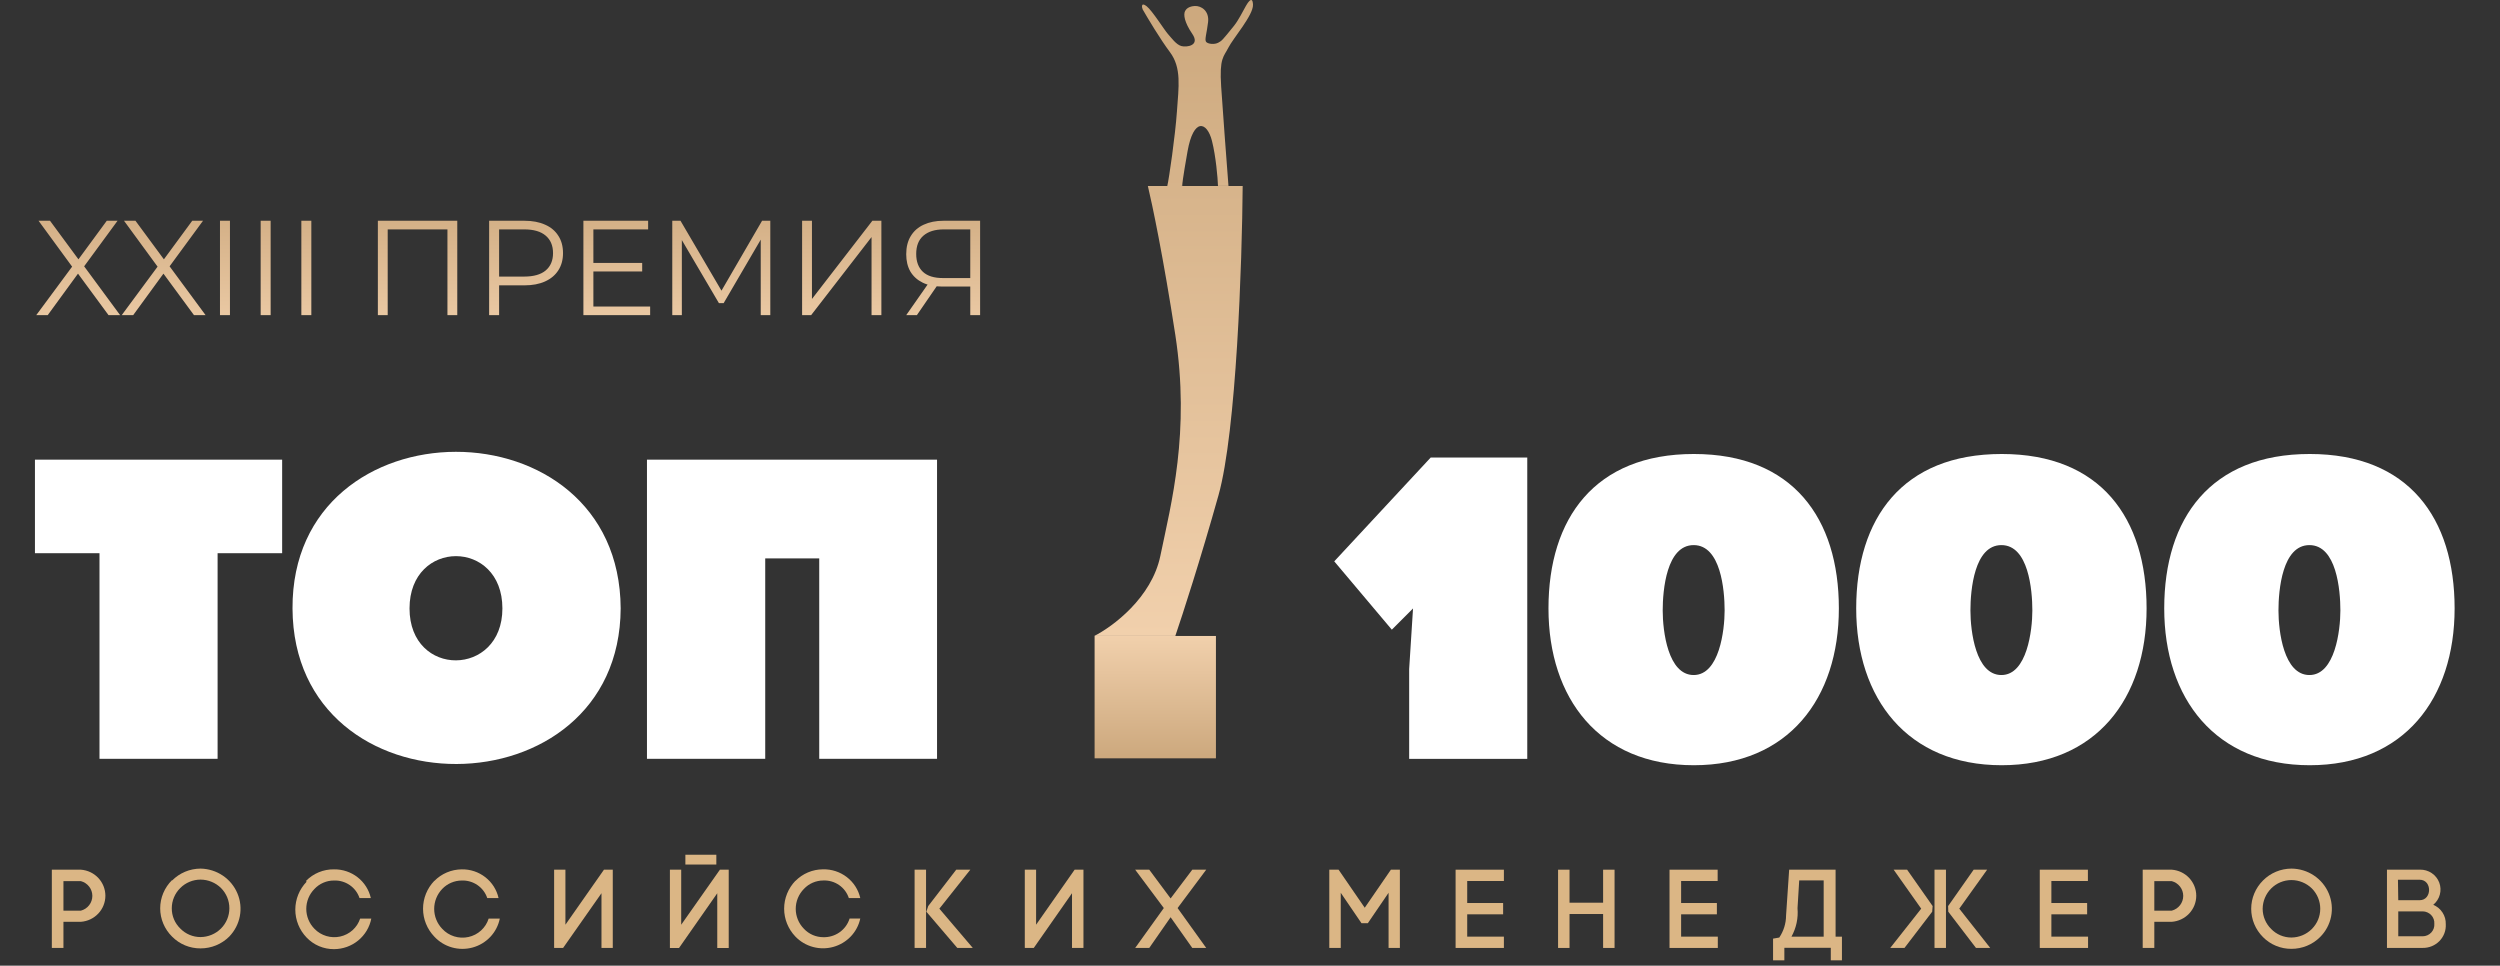<?xml version="1.0" encoding="UTF-8"?> <svg xmlns="http://www.w3.org/2000/svg" width="233" height="90" viewBox="0 0 233 90" fill="none"><rect x="0" y="0" width="233" height="90" fill="#333333" stroke="none"/><mask id="mask0_3750_1308" style="mask-type:luminance" maskUnits="userSpaceOnUse" x="0" y="0" width="233" height="90"><path d="M232.171 0.004H0V90.001H232.171V0.004Z" fill="white"></path></mask><g mask="url(#mask0_3750_1308)"><path d="M9.273 70.721V51.559H3.257V42.84H26.296V51.559H20.28V70.721H9.273Z" fill="white"></path><path d="M57.846 56.705C57.759 75.939 27.349 76.138 27.262 56.705C27.175 37.273 57.759 37.216 57.846 56.705ZM46.824 56.705C46.824 50.209 38.168 50.209 38.168 56.705C38.168 63.202 46.824 63.116 46.824 56.705Z" fill="white"></path><path d="M87.332 42.84V70.721H76.353V52.043H71.319V70.721H60.297V42.84H87.332Z" fill="white"></path><path d="M131.334 70.725V62.362L131.695 56.706L129.718 58.686L124.352 52.318L133.339 42.645H142.341V70.725H131.334Z" fill="white"></path><path d="M171.382 56.702C171.382 65.107 166.664 71.319 157.864 71.319C149.064 71.319 144.318 65.107 144.318 56.702C144.318 48.296 148.646 42.312 157.864 42.312C167.083 42.312 171.382 48.296 171.382 56.702ZM160.735 56.901C160.735 54.978 160.375 50.804 157.85 50.804C155.325 50.804 154.964 54.978 154.964 56.901C154.964 58.825 155.455 62.913 157.85 62.913C160.245 62.913 160.735 58.725 160.735 56.901Z" fill="white"></path><path d="M200.062 56.702C200.062 65.107 195.344 71.319 186.558 71.319C177.773 71.319 172.998 65.107 172.998 56.702C172.998 48.296 177.326 42.312 186.558 42.312C195.792 42.312 200.062 48.296 200.062 56.702ZM189.415 56.901C189.415 54.978 189.055 50.804 186.53 50.804C184.005 50.804 183.644 54.978 183.644 56.901C183.644 58.825 184.135 62.913 186.53 62.913C188.925 62.913 189.415 58.725 189.415 56.901Z" fill="white"></path><path d="M228.77 56.702C228.77 65.107 224.053 71.319 215.267 71.319C206.481 71.319 201.706 65.107 201.706 56.702C201.706 48.296 206.034 42.312 215.267 42.312C224.5 42.312 228.77 48.296 228.77 56.702ZM218.124 56.901C218.124 54.978 217.763 50.804 215.238 50.804C212.714 50.804 212.353 54.978 212.353 56.901C212.353 58.825 212.843 62.913 215.238 62.913C217.633 62.913 218.124 58.725 218.124 56.901Z" fill="white"></path><path d="M7.543 81.055C8.163 81.101 8.742 81.377 9.164 81.828C9.587 82.279 9.822 82.87 9.822 83.484C9.822 84.098 9.587 84.689 9.164 85.139C8.742 85.59 8.163 85.866 7.543 85.912H5.913V88.349H4.831V81.055H7.543ZM7.543 84.872C7.849 84.791 8.119 84.612 8.311 84.363C8.503 84.115 8.607 83.811 8.607 83.498C8.607 83.185 8.503 82.881 8.311 82.633C8.119 82.384 7.849 82.205 7.543 82.123H5.913V84.872H7.543Z" fill="#DBB685"></path><path d="M16.039 82.064C16.385 81.714 16.798 81.436 17.253 81.245C17.709 81.055 18.198 80.955 18.693 80.953C19.431 80.967 20.149 81.192 20.759 81.601C21.369 82.011 21.844 82.588 22.127 83.261C22.411 83.934 22.489 84.673 22.353 85.389C22.217 86.105 21.873 86.767 21.362 87.293C21.013 87.641 20.597 87.917 20.139 88.106C19.681 88.294 19.19 88.39 18.693 88.39C18.199 88.393 17.709 88.298 17.253 88.11C16.796 87.921 16.384 87.643 16.039 87.293C15.687 86.947 15.408 86.536 15.218 86.084C15.028 85.632 14.93 85.147 14.93 84.657C14.93 84.167 15.028 83.682 15.218 83.23C15.408 82.778 15.687 82.367 16.039 82.022M20.598 82.763C20.091 82.265 19.408 81.984 18.693 81.979C18.341 81.979 17.993 82.049 17.669 82.183C17.344 82.318 17.05 82.515 16.803 82.763C16.551 83.011 16.351 83.306 16.215 83.631C16.079 83.957 16.009 84.305 16.01 84.657C16.008 85.007 16.077 85.354 16.213 85.677C16.349 86 16.55 86.293 16.803 86.538C17.047 86.79 17.341 86.991 17.666 87.128C17.99 87.265 18.34 87.335 18.693 87.335C19.408 87.328 20.09 87.043 20.593 86.541C21.095 86.04 21.377 85.363 21.377 84.657C21.38 83.949 21.1 83.268 20.598 82.763Z" fill="#DBB685"></path><path d="M28.517 82.106C28.853 81.758 29.258 81.482 29.708 81.296C30.157 81.109 30.641 81.016 31.128 81.024C31.925 81.012 32.702 81.272 33.327 81.759C33.953 82.247 34.389 82.933 34.562 83.702H33.508C33.346 83.211 33.025 82.785 32.596 82.49C32.166 82.194 31.651 82.044 31.128 82.064C30.787 82.063 30.449 82.132 30.136 82.268C29.823 82.402 29.542 82.6 29.31 82.847C28.819 83.345 28.545 84.012 28.545 84.706C28.545 85.401 28.819 86.068 29.31 86.566C29.613 86.881 29.994 87.112 30.416 87.238C30.837 87.364 31.284 87.38 31.713 87.284C32.142 87.187 32.538 86.983 32.863 86.69C33.188 86.396 33.43 86.024 33.566 85.611H34.605C34.45 86.411 34.019 87.133 33.385 87.653C32.75 88.173 31.952 88.458 31.128 88.46C30.65 88.463 30.176 88.368 29.737 88.182C29.298 87.996 28.902 87.722 28.575 87.378C27.9 86.676 27.523 85.746 27.523 84.778C27.523 83.81 27.9 82.879 28.575 82.178" fill="#DBB685"></path><path d="M40.479 82.107C40.81 81.768 41.207 81.498 41.645 81.312C42.084 81.126 42.555 81.028 43.032 81.024C43.83 81.009 44.608 81.268 45.234 81.757C45.86 82.245 46.296 82.933 46.466 83.702H45.413C45.25 83.211 44.93 82.785 44.5 82.49C44.071 82.194 43.555 82.045 43.032 82.064C42.691 82.067 42.355 82.138 42.042 82.272C41.73 82.407 41.448 82.603 41.215 82.848C40.734 83.35 40.466 84.016 40.466 84.707C40.466 85.399 40.734 86.064 41.215 86.566C41.518 86.895 41.904 87.138 42.333 87.272C42.762 87.407 43.22 87.426 43.659 87.329C44.098 87.233 44.504 87.023 44.835 86.721C45.166 86.419 45.41 86.037 45.542 85.612H46.581C46.453 86.248 46.15 86.837 45.703 87.312C45.257 87.787 44.686 88.132 44.054 88.306C43.421 88.48 42.752 88.478 42.121 88.299C41.49 88.12 40.921 87.772 40.479 87.293C39.804 86.591 39.428 85.661 39.428 84.693C39.428 83.725 39.804 82.794 40.479 82.093" fill="#DBB685"></path><path d="M56.058 88.349V83.248L52.48 88.349H51.644V81.055H52.697V86.183L56.289 81.055H57.111V88.349H56.058Z" fill="#DBB685"></path><path d="M66.849 88.351V83.251L63.286 88.351H62.435V81.056H63.488V86.185L67.094 81.056H67.917V88.351H66.849ZM66.762 80.572H63.877V79.66H66.762V80.572Z" fill="#DBB685"></path><path d="M74.133 82.104C74.465 81.765 74.861 81.495 75.3 81.309C75.738 81.123 76.21 81.025 76.687 81.021C77.493 80.999 78.282 81.253 78.919 81.742C79.556 82.231 80.001 82.922 80.178 83.7H79.111C78.95 83.207 78.63 82.779 78.2 82.484C77.77 82.188 77.254 82.039 76.73 82.061C76.391 82.062 76.056 82.133 75.746 82.267C75.435 82.402 75.157 82.599 74.927 82.844C74.436 83.343 74.162 84.009 74.162 84.704C74.162 85.398 74.436 86.065 74.927 86.564C75.157 86.809 75.435 87.005 75.746 87.141C76.056 87.275 76.391 87.346 76.73 87.347C77.275 87.361 77.81 87.2 78.253 86.886C78.696 86.572 79.022 86.123 79.183 85.609H80.178C80.043 86.233 79.738 86.809 79.296 87.275C78.854 87.74 78.291 88.077 77.67 88.25C77.047 88.424 76.389 88.426 75.766 88.256C75.143 88.087 74.578 87.752 74.133 87.29C73.459 86.588 73.082 85.657 73.082 84.69C73.082 83.722 73.459 82.791 74.133 82.089" fill="#DBB685"></path><path d="M86.308 88.349H85.24V81.055H86.308V88.349ZM86.51 84.445L89.121 81.055H90.434L87.548 84.688L90.665 88.349H89.222L86.337 84.973L86.51 84.445Z" fill="#DBB685"></path><path d="M99.911 88.349V83.248L96.347 88.349H95.511V81.055H96.564V86.183L100.156 81.055H100.978V88.349H99.911Z" fill="#DBB685"></path><path d="M107.11 81.055L109.101 83.733L111.121 81.055H112.42L109.751 84.63L112.42 88.349H111.121L109.101 85.486L107.11 88.349H105.798L108.467 84.63L105.798 81.055H107.11Z" fill="#DBB685"></path><path d="M124.958 88.349H123.89V81.055H124.756L127.194 84.602L129.632 81.055H130.468V88.349H129.415V83.206L127.482 86.041H126.89L124.958 83.206V88.349Z" fill="#DBB685"></path><path d="M136.744 87.295H140.163V88.349H135.662V81.055H140.163V82.109H136.744V84.161H140.091V85.215H136.744V87.295Z" fill="#DBB685"></path><path d="M146.28 84.132H149.41V81.055H150.477V88.349H149.41V85.186H146.28V88.349H145.212V81.055H146.28V84.132Z" fill="#DBB685"></path><path d="M156.68 87.295H160.1V88.349H155.599V81.055H160.085V82.109H156.68V84.161H160.013V85.215H156.68V87.295Z" fill="#DBB685"></path><path d="M171.669 87.295V89.503H170.63V88.335H166.302V89.503H165.249V87.48L165.827 87.38C166.238 86.772 166.459 86.059 166.461 85.329L166.75 81.055H171.077V87.295H171.669ZM169.967 87.295V82.052H167.687L167.529 84.644C167.609 85.563 167.413 86.485 166.966 87.295H169.967Z" fill="#DBB685"></path><path d="M180.08 84.973L177.497 88.349H176.17L179.056 84.688L176.488 81.055H177.742L180.123 84.445L180.08 84.973ZM181.364 88.349H180.296V81.055H181.364V88.349ZM181.565 84.445L183.946 81.055H185.201L182.604 84.688L185.489 88.349H184.162L181.58 84.973L181.565 84.445Z" fill="#DBB685"></path><path d="M191.188 87.295H194.607V88.349H190.106V81.055H194.592V82.109H191.188V84.161H194.521V85.215H191.188V87.295Z" fill="#DBB685"></path><path d="M202.413 81.055C203.032 81.101 203.611 81.377 204.034 81.828C204.456 82.279 204.691 82.87 204.691 83.484C204.691 84.098 204.456 84.689 204.034 85.139C203.611 85.59 203.032 85.866 202.413 85.912H200.782V88.349H199.7V81.055H202.413ZM202.413 84.872C202.718 84.791 202.988 84.612 203.181 84.363C203.373 84.115 203.477 83.811 203.477 83.498C203.477 83.185 203.373 82.881 203.181 82.633C202.988 82.384 202.718 82.205 202.413 82.123H200.782V84.872H202.413Z" fill="#DBB685"></path><path d="M210.909 82.064C211.255 81.714 211.667 81.436 212.123 81.245C212.579 81.055 213.068 80.955 213.563 80.953C214.309 80.959 215.038 81.181 215.656 81.593C216.275 82.005 216.757 82.589 217.042 83.27C217.327 83.951 217.402 84.7 217.258 85.423C217.114 86.147 216.757 86.812 216.232 87.335C215.883 87.684 215.467 87.96 215.009 88.148C214.551 88.336 214.059 88.433 213.563 88.432C213.068 88.436 212.579 88.341 212.122 88.152C211.666 87.963 211.253 87.686 210.909 87.335C210.206 86.634 209.812 85.687 209.812 84.7C209.812 83.713 210.206 82.766 210.909 82.064ZM215.467 82.805C214.961 82.308 214.277 82.026 213.563 82.022C213.211 82.022 212.863 82.091 212.538 82.226C212.214 82.361 211.92 82.558 211.673 82.805C211.17 83.311 210.886 83.991 210.88 84.7C210.882 85.406 211.167 86.082 211.673 86.58C211.917 86.833 212.21 87.034 212.535 87.171C212.86 87.308 213.21 87.379 213.563 87.378C214.277 87.371 214.96 87.085 215.462 86.584C215.965 86.082 216.247 85.406 216.247 84.7C216.249 83.992 215.969 83.311 215.467 82.805Z" fill="#DBB685"></path><path d="M225.537 81.051C225.927 81.043 226.309 81.153 226.632 81.369C226.954 81.585 227.201 81.894 227.337 82.254C227.473 82.614 227.493 83.007 227.392 83.379C227.292 83.751 227.077 84.082 226.778 84.328C227.135 84.477 227.438 84.73 227.646 85.053C227.856 85.376 227.96 85.754 227.946 86.137C227.963 86.424 227.919 86.711 227.817 86.98C227.716 87.249 227.56 87.496 227.358 87.703C227.156 87.91 226.914 88.074 226.645 88.184C226.377 88.295 226.088 88.35 225.797 88.345H222.465V81.051H225.537ZM223.518 83.9H225.508C226.677 83.9 226.691 81.991 225.508 81.991H223.489L223.518 83.9ZM223.518 87.262H225.797C225.947 87.261 226.095 87.229 226.233 87.168C226.37 87.108 226.494 87.02 226.595 86.91C226.697 86.801 226.774 86.672 226.823 86.532C226.872 86.391 226.891 86.243 226.879 86.094C226.889 85.948 226.868 85.8 226.819 85.661C226.769 85.523 226.691 85.395 226.589 85.287C226.488 85.18 226.366 85.093 226.23 85.034C226.093 84.973 225.946 84.942 225.797 84.94H223.518V87.262Z" fill="#DBB685"></path></g><rect x="113.325" y="70.676" width="11.308" height="11.404" transform="rotate(-180 113.325 70.676)" fill="url(#paint0_linear_3750_1308)"></rect><path d="M116.114 0.559C116.213 0.385 116.739 -0.531 116.779 0.438C116.819 1.409 114.92 3.574 114.486 4.44C114.053 5.307 113.636 5.371 113.812 8.065C113.954 10.221 114.328 15.197 114.494 17.328H113.516C113.492 16.588 113.32 14.569 112.954 13.126C112.497 11.322 111.238 10.944 110.677 14.112C110.228 16.647 110.163 17.312 110.188 17.328L109.914 17.336H115.818C115.762 24.463 115.232 40.204 113.564 46.158C111.896 52.112 110.186 57.38 109.539 59.27H101.984C103.701 58.41 107.335 55.713 108.144 51.812C109.154 46.937 110.934 40.28 109.539 31.21C108.423 23.954 107.368 18.938 106.98 17.336H108.791C108.949 16.684 109.533 12.66 109.69 10.392C109.851 8.082 110.139 6.325 109.032 4.85C108.147 3.669 106.974 1.711 106.498 0.88C106.415 0.706 106.322 0.158 106.859 0.575C107.397 0.992 108.526 2.811 108.848 3.165C109.168 3.518 109.618 4.168 110.115 4.296C110.613 4.424 111.864 4.248 111.126 3.165C110.388 2.083 110.276 1.361 110.452 1.024C110.555 0.828 110.805 0.586 111.366 0.559C111.928 0.531 112.714 0.992 112.594 2.051C112.473 3.109 112.241 3.719 112.417 3.911C112.593 4.104 113.186 4.168 113.531 3.983H113.532C113.876 3.799 113.894 3.79 115.016 2.396C115.425 1.887 115.85 1.024 116.114 0.559Z" fill="url(#paint1_linear_3750_1308)"></path><path d="M3.379 29.371L6.986 24.495V25.212L3.593 20.575H4.661L7.514 24.445L7.099 24.458L9.951 20.575H10.957L7.602 25.149V24.495L11.195 29.371H10.115L7.074 25.237H7.463L4.447 29.371H3.379ZM11.344 29.371L14.95 24.495V25.212L11.557 20.575H12.625L15.478 24.445L15.063 24.458L17.916 20.575H18.921L15.566 25.149V24.495L19.16 29.371H18.079L15.038 25.237H15.428L12.412 29.371H11.344ZM20.502 29.371V20.575H21.432V29.371H20.502ZM24.294 29.371V20.575H25.224V29.371H24.294ZM28.086 29.371V20.575H29.016V29.371H28.086ZM35.217 29.371V20.575H42.618V29.371H41.701V21.128L41.94 21.379H35.896L36.134 21.128V29.371H35.217ZM45.587 29.371V20.575H48.879C49.624 20.575 50.265 20.696 50.801 20.939C51.338 21.174 51.748 21.517 52.033 21.97C52.326 22.414 52.473 22.954 52.473 23.591C52.473 24.211 52.326 24.747 52.033 25.199C51.748 25.643 51.338 25.987 50.801 26.23C50.265 26.473 49.624 26.594 48.879 26.594H46.102L46.517 26.154V29.371H45.587ZM46.517 26.23L46.102 25.777H48.854C49.733 25.777 50.399 25.589 50.852 25.212C51.312 24.826 51.543 24.286 51.543 23.591C51.543 22.887 51.312 22.343 50.852 21.957C50.399 21.572 49.733 21.379 48.854 21.379H46.102L46.517 20.939V26.23ZM55.202 24.508H59.852V25.3H55.202V24.508ZM55.303 28.567H60.593V29.371H54.373V20.575H60.405V21.379H55.303V28.567ZM62.656 29.371V20.575H63.423L67.444 27.436H67.042L71.025 20.575H71.792V29.371H70.9V21.97H71.113L67.444 28.253H67.004L63.31 21.97H63.548V29.371H62.656ZM74.756 29.371V20.575H75.674V27.863L81.303 20.575H82.145V29.371H81.228V22.095L75.598 29.371H74.756ZM90.429 29.371V26.456L90.68 26.707H87.802C87.099 26.707 86.496 26.586 85.993 26.343C85.499 26.1 85.118 25.756 84.85 25.312C84.59 24.86 84.46 24.32 84.46 23.691C84.46 23.021 84.602 22.456 84.887 21.995C85.172 21.526 85.574 21.174 86.094 20.939C86.621 20.696 87.233 20.575 87.928 20.575H91.346V29.371H90.429ZM84.46 29.371L86.621 26.28H87.576L85.453 29.371H84.46ZM90.429 26.192V21.115L90.68 21.379H87.966C87.145 21.379 86.508 21.576 86.056 21.97C85.612 22.355 85.39 22.921 85.39 23.666C85.39 24.387 85.599 24.944 86.018 25.337C86.437 25.723 87.057 25.915 87.878 25.915H90.68L90.429 26.192Z" fill="url(#paint2_linear_3750_1308)"></path><defs><linearGradient id="paint0_linear_3750_1308" x1="118.979" y1="70.676" x2="118.979" y2="82.08" gradientUnits="userSpaceOnUse"><stop stop-color="#CCA87D"></stop><stop offset="1" stop-color="#F1D0AC"></stop></linearGradient><linearGradient id="paint1_linear_3750_1308" x1="109.382" y1="0" x2="109.382" y2="59.27" gradientUnits="userSpaceOnUse"><stop stop-color="#CCA87D"></stop><stop offset="1" stop-color="#F1D0AC"></stop></linearGradient><linearGradient id="paint2_linear_3750_1308" x1="48" y1="17.371" x2="48" y2="32.371" gradientUnits="userSpaceOnUse"><stop stop-color="#CCA87D"></stop><stop offset="1" stop-color="#F1D0AC"></stop></linearGradient></defs></svg> 